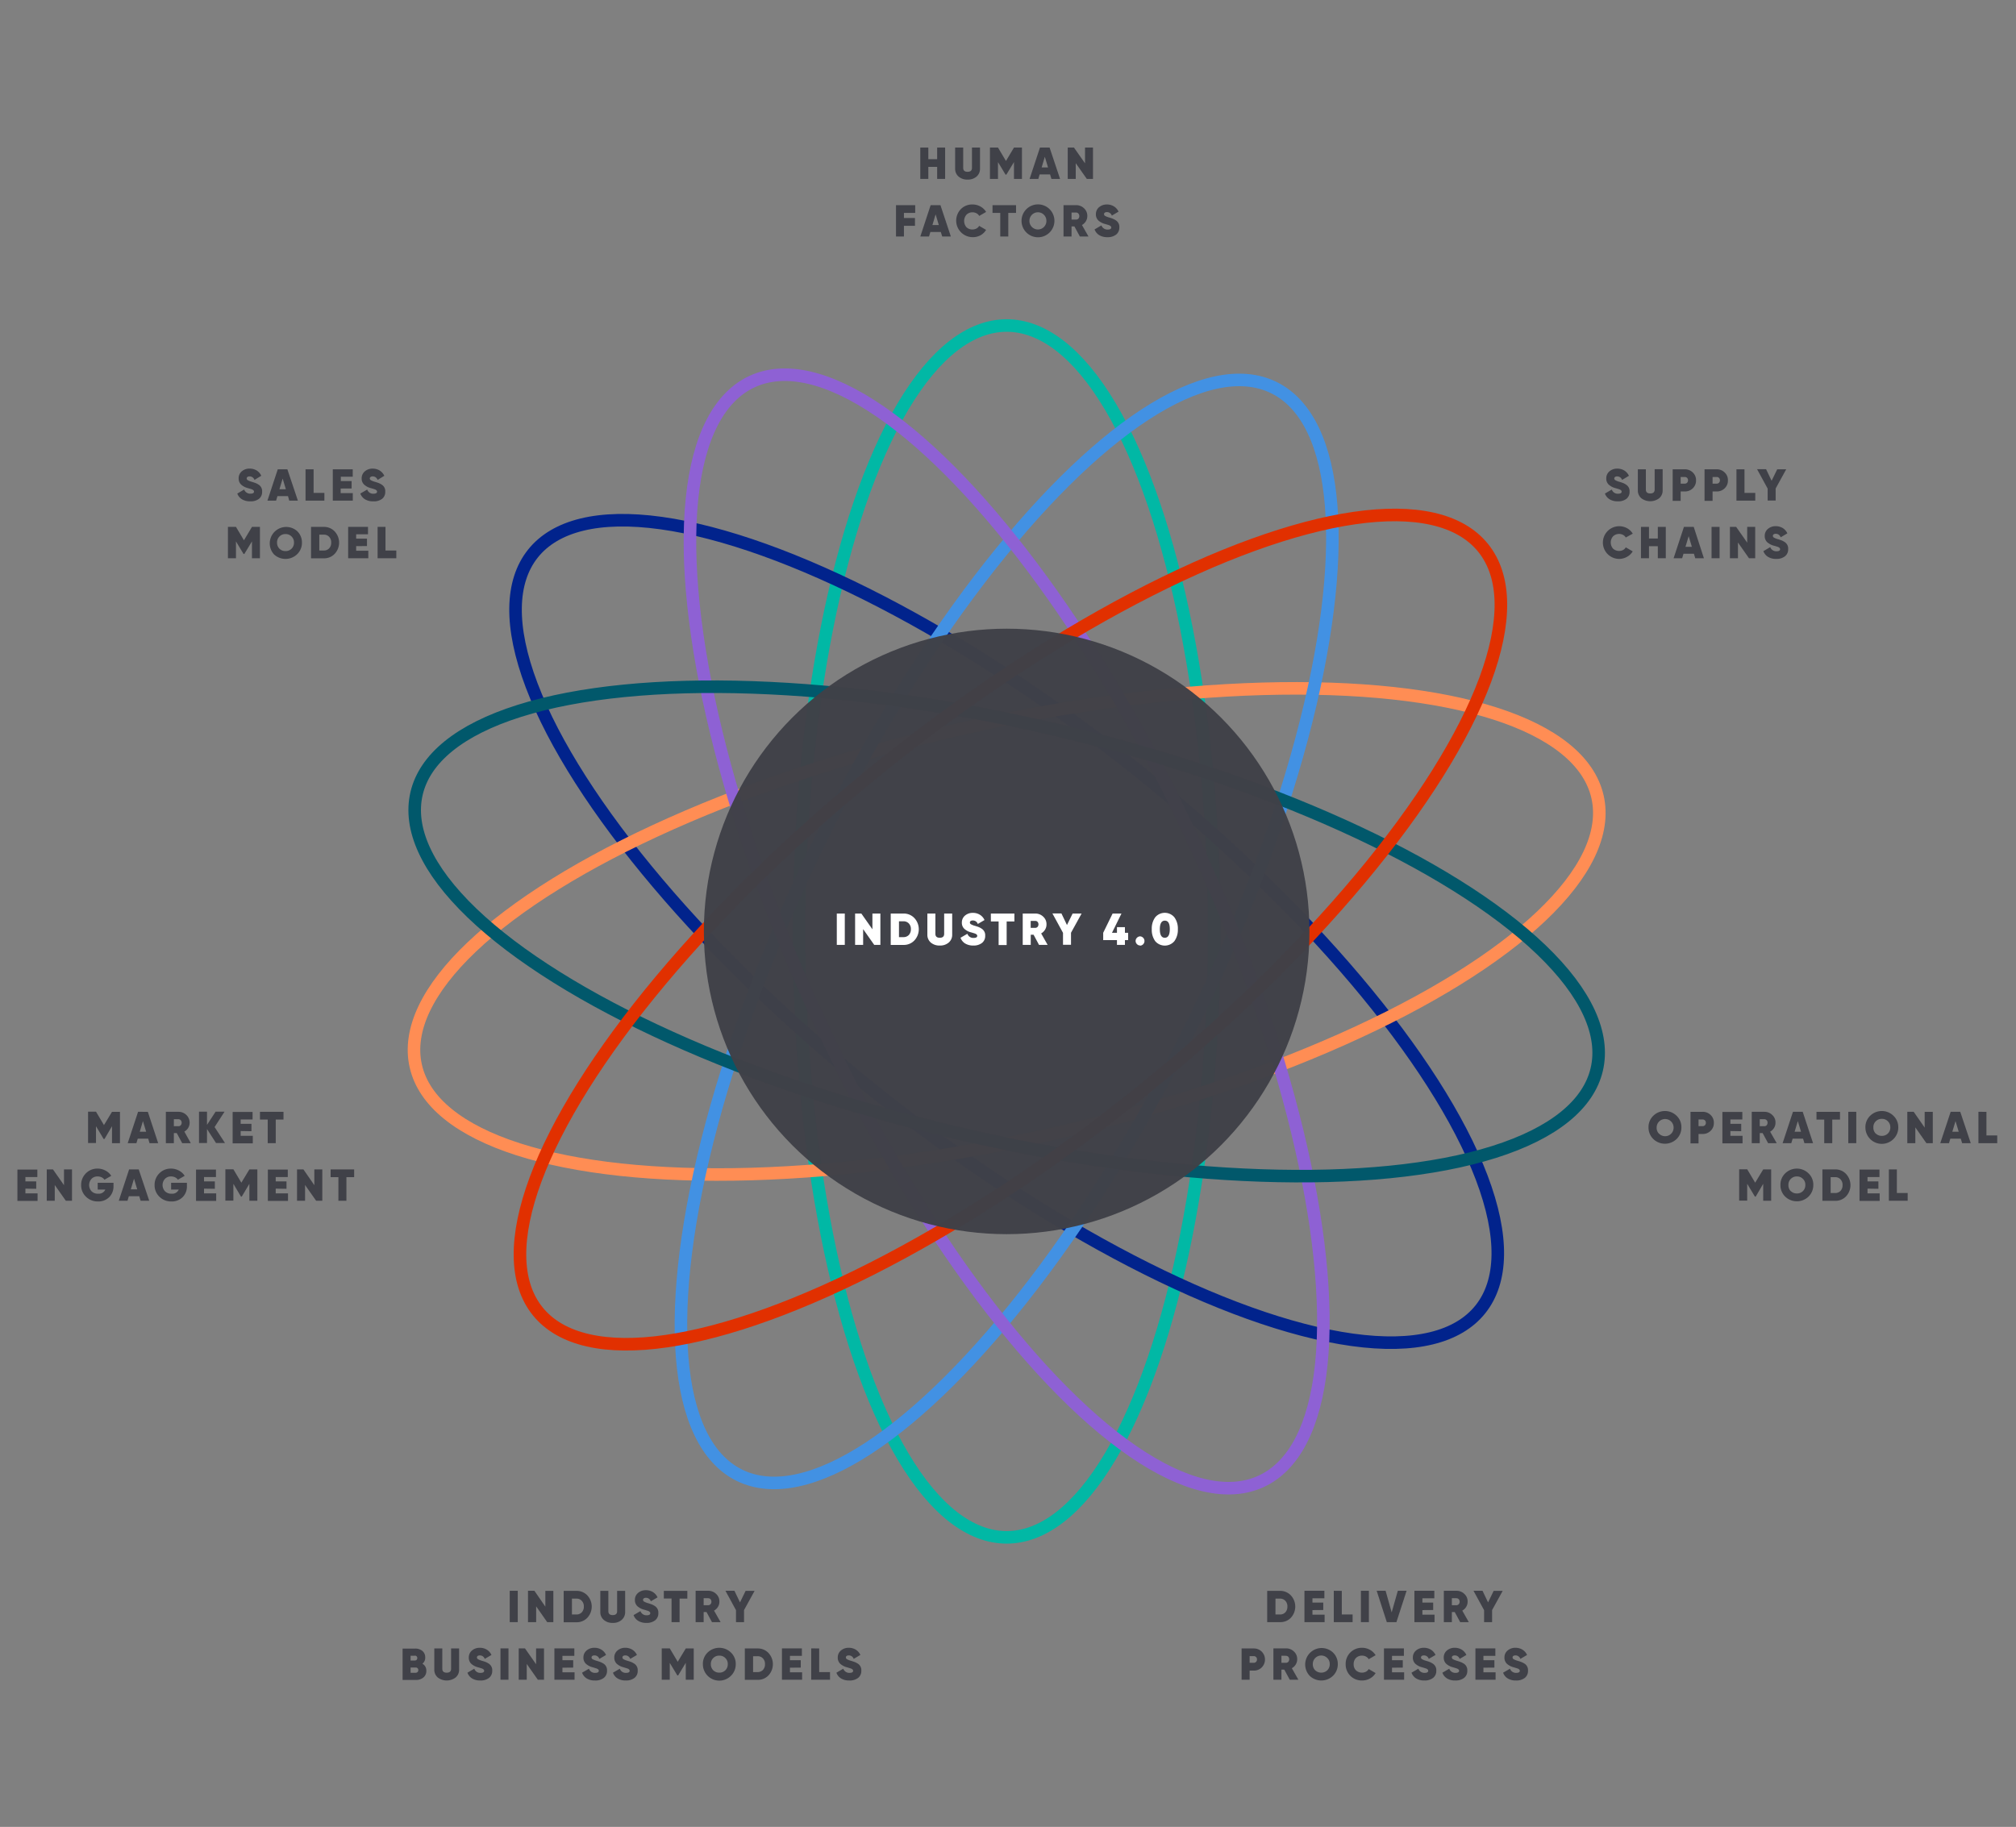 <svg xmlns="http://www.w3.org/2000/svg" viewBox="0 0 630 571"><rect x="0" y="0" width="630" height="571" fill="#808080" stroke="none"/><defs><style>.cls-1{isolation:isolate;}.cls-11,.cls-2{fill:#404148;}.cls-3{mix-blend-mode:soft-light;}.cls-10,.cls-4,.cls-5,.cls-6,.cls-7,.cls-8,.cls-9{fill:none;stroke-miterlimit:10;stroke-width:3.92px;}.cls-4{stroke:#01b8a5;}.cls-5{stroke:#01238c;}.cls-6{stroke:#ff8d54;}.cls-7{stroke:#4291e3;}.cls-8{stroke:#8e61d4;}.cls-9{stroke:#01586b;}.cls-10{stroke:#e13000;}.cls-11{opacity:0.98;}.cls-12{fill:#fff;}</style></defs><g class="cls-1"><g id="Layer_1" data-name="Layer 1"><path class="cls-2" d="M292.86,49.75V46.12h2.49v9.8h-2.49V52.16H290.1v3.76h-2.51v-9.8h2.51v3.63Z"/><path class="cls-2" d="M298.48,52.7V46.12H301v6.35c0,.82.46,1.23,1.37,1.23s1.37-.41,1.37-1.23V46.12h2.51V52.7a3.16,3.16,0,0,1-1.09,2.5,4.09,4.09,0,0,1-2.79.93,4.13,4.13,0,0,1-2.8-.93A3.18,3.18,0,0,1,298.48,52.7Z"/><path class="cls-2" d="M316.87,46.12h2.49v9.8h-2.49V50.65l-2.38,3.93h-.26l-2.36-3.92v5.26h-2.51v-9.8h2.51l2.49,4.19Z"/><path class="cls-2" d="M331.27,55.92h-2.7l-.42-1.41h-3.26l-.42,1.41h-2.72l3.24-9.8H328ZM326.51,49l-1,3.34h2Z"/><path class="cls-2" d="M339.07,51.05V46.12h2.49v9.8h-1.93L336.17,51v4.92h-2.5v-9.8h1.94Z"/><path class="cls-2" d="M286,64.12v2.43h-3.52v1.59h3.45v2.43h-3.45v3.35H280v-9.8Z"/><path class="cls-2" d="M297.14,73.92h-2.7L294,72.51h-3.26l-.42,1.41h-2.72l3.23-9.8h3.06ZM292.38,67l-1,3.34h2Z"/><path class="cls-2" d="M303.92,74.13a5.17,5.17,0,0,1-3.67-8.75,4.91,4.91,0,0,1,3.67-1.47,5,5,0,0,1,2.46.63,4.7,4.7,0,0,1,1.78,1.7L306,67.49a2,2,0,0,0-.84-.82,2.52,2.52,0,0,0-1.23-.31,2.58,2.58,0,0,0-1.91.75A3,3,0,0,0,302,71a2.6,2.6,0,0,0,1.91.72,2.52,2.52,0,0,0,1.23-.3,2,2,0,0,0,.84-.83l2.17,1.26a4.59,4.59,0,0,1-1.77,1.7A5,5,0,0,1,303.92,74.13Z"/><path class="cls-2" d="M310.16,64.12h7.35v2.43h-2.42v7.37h-2.51V66.55h-2.42Z"/><path class="cls-2" d="M328,72.66A5.14,5.14,0,0,1,319.23,69,5.14,5.14,0,1,1,328,72.66Zm-5.53-1.72A2.65,2.65,0,0,0,327,69a2.65,2.65,0,1,0-5.3,0A2.6,2.6,0,0,0,322.48,70.94Z"/><path class="cls-2" d="M340.15,73.92h-2.69l-1.71-3.16h-.89v3.16h-2.51v-9.8h3.92a3.52,3.52,0,0,1,2.51,1,3.14,3.14,0,0,1,1,2.42,3,3,0,0,1-.45,1.61,3.22,3.22,0,0,1-1.22,1.18Zm-3.91-7.49h-1.38v2.2h1.38a1,1,0,0,0,.76-.29,1.25,1.25,0,0,0,0-1.6A1,1,0,0,0,336.24,66.43Z"/><path class="cls-2" d="M346.06,74.13a4.74,4.74,0,0,1-2.56-.64,3.51,3.51,0,0,1-1.45-1.79l2.14-1.25a2,2,0,0,0,1.94,1.3c.76,0,1.14-.21,1.14-.65,0-.28-.22-.52-.65-.7-.15-.06-.56-.19-1.24-.38a5,5,0,0,1-2.17-1.14,2.58,2.58,0,0,1-.74-1.93,2.78,2.78,0,0,1,1-2.2,3.68,3.68,0,0,1,2.43-.84,4.13,4.13,0,0,1,2.19.59,3.71,3.71,0,0,1,1.45,1.65l-2.1,1.24a1.57,1.57,0,0,0-1.52-1.1,1.07,1.07,0,0,0-.67.18.55.55,0,0,0-.24.47.65.65,0,0,0,.34.55,6.16,6.16,0,0,0,1.34.51,11.05,11.05,0,0,1,1.15.4,5.42,5.42,0,0,1,.95.53,2.37,2.37,0,0,1,1,2.14,2.71,2.71,0,0,1-1,2.25A4.22,4.22,0,0,1,346.06,74.13Z"/><path class="cls-2" d="M78.16,156.69a4.73,4.73,0,0,1-2.55-.64,3.46,3.46,0,0,1-1.45-1.79L76.3,153a2,2,0,0,0,1.93,1.3c.77,0,1.15-.21,1.15-.65,0-.28-.22-.52-.66-.7-.15-.06-.56-.19-1.23-.38a5,5,0,0,1-2.17-1.14,2.58,2.58,0,0,1-.74-1.93,2.77,2.77,0,0,1,1-2.2,3.63,3.63,0,0,1,2.43-.84,4.21,4.21,0,0,1,2.19.58,3.79,3.79,0,0,1,1.45,1.66L79.52,150a1.57,1.57,0,0,0-1.52-1.1,1.12,1.12,0,0,0-.68.18.57.57,0,0,0-.23.47.64.64,0,0,0,.34.54,5.4,5.4,0,0,0,1.34.52q.74.23,1.14.39a5.23,5.23,0,0,1,1,.54,2.37,2.37,0,0,1,1,2.14,2.71,2.71,0,0,1-1,2.25A4.27,4.27,0,0,1,78.16,156.69Z"/><path class="cls-2" d="M93.09,156.48h-2.7L90,155.07H86.7l-.42,1.41H83.57l3.23-9.8h3Zm-4.76-6.9-1,3.33h2Z"/><path class="cls-2" d="M98,146.68v7.38h3.37v2.42H95.48v-9.8Z"/><path class="cls-2" d="M106.46,152.69v1.44h3.79v2.35H104v-9.8h6.23V149h-3.72v1.36h3.37v2.31Z"/><path class="cls-2" d="M116.61,156.69a4.74,4.74,0,0,1-2.56-.64,3.51,3.51,0,0,1-1.45-1.79l2.15-1.25a1.93,1.93,0,0,0,1.93,1.3c.76,0,1.15-.21,1.15-.65,0-.28-.22-.52-.66-.7-.15-.06-.56-.19-1.23-.38a4.88,4.88,0,0,1-2.17-1.14,2.55,2.55,0,0,1-.75-1.93,2.8,2.8,0,0,1,1-2.2,3.64,3.64,0,0,1,2.44-.84,4.18,4.18,0,0,1,2.18.58,3.88,3.88,0,0,1,1.46,1.66L118,150a1.59,1.59,0,0,0-1.53-1.1,1.09,1.09,0,0,0-.67.18.55.55,0,0,0-.24.47.64.64,0,0,0,.34.54,5.57,5.57,0,0,0,1.34.52c.49.15.88.28,1.15.39a5.17,5.17,0,0,1,1,.54,2.37,2.37,0,0,1,1,2.14,2.71,2.71,0,0,1-1,2.25A4.22,4.22,0,0,1,116.61,156.69Z"/><path class="cls-2" d="M78.74,164.68h2.49v9.8H78.74v-5.27l-2.38,3.93h-.25l-2.37-3.92v5.26H71.23v-9.8h2.51l2.49,4.19Z"/><path class="cls-2" d="M92.86,173.22a5.25,5.25,0,0,1-7.29,0A5.14,5.14,0,0,1,92.86,166a4.87,4.87,0,0,1,1.5,3.62A4.94,4.94,0,0,1,92.86,173.22Zm-5.53-1.72a2.62,2.62,0,0,0,1.89.74,2.57,2.57,0,0,0,2.65-2.66,2.51,2.51,0,0,0-.76-1.9,2.57,2.57,0,0,0-1.89-.76,2.6,2.6,0,0,0-1.89.76,2.54,2.54,0,0,0-.75,1.9A2.6,2.6,0,0,0,87.33,171.5Z"/><path class="cls-2" d="M97.2,164.68h4a4.54,4.54,0,0,1,3.39,1.42,5.13,5.13,0,0,1,0,7,4.49,4.49,0,0,1-3.39,1.4h-4Zm2.58,7.38h1.41a2.22,2.22,0,0,0,1.67-.67,2.54,2.54,0,0,0,.64-1.81,2.45,2.45,0,0,0-.64-1.79,2.16,2.16,0,0,0-1.67-.68H99.78Z"/><path class="cls-2" d="M111.3,170.69v1.44h3.8v2.35h-6.3v-9.8H115V167H111.3v1.36h3.38v2.31Z"/><path class="cls-2" d="M120.47,164.68v7.38h3.38v2.42H118v-9.8Z"/><path class="cls-2" d="M505.54,156.69a4.69,4.69,0,0,1-2.55-.64,3.46,3.46,0,0,1-1.45-1.79l2.14-1.25a1.94,1.94,0,0,0,1.93,1.3c.77,0,1.15-.21,1.15-.65,0-.28-.22-.52-.66-.7-.15-.06-.56-.19-1.23-.38a4.94,4.94,0,0,1-2.17-1.14,2.54,2.54,0,0,1-.74-1.93,2.79,2.79,0,0,1,1-2.2,3.67,3.67,0,0,1,2.44-.84,4.15,4.15,0,0,1,2.18.58,3.81,3.81,0,0,1,1.46,1.66L506.9,150a1.59,1.59,0,0,0-1.53-1.1,1.09,1.09,0,0,0-.67.18.55.55,0,0,0-.24.47.65.65,0,0,0,.35.54,5.28,5.28,0,0,0,1.33.52c.5.15.88.28,1.15.39a4.86,4.86,0,0,1,.95.54,2.37,2.37,0,0,1,1,2.14,2.72,2.72,0,0,1-1,2.25A4.22,4.22,0,0,1,505.54,156.69Z"/><path class="cls-2" d="M511.83,153.26v-6.58h2.5V153q0,1.23,1.38,1.23c.91,0,1.37-.41,1.37-1.23v-6.35h2.5v6.58a3.16,3.16,0,0,1-1.09,2.5,4.65,4.65,0,0,1-5.58,0A3.18,3.18,0,0,1,511.83,153.26Z"/><path class="cls-2" d="M522.71,146.68h3.8a3.51,3.51,0,0,1,2.5,1,3.25,3.25,0,0,1,1,2.46,3.29,3.29,0,0,1-1,2.47,3.51,3.51,0,0,1-2.5,1h-1.3v2.94h-2.5Zm2.5,4.48h1.3a.94.94,0,0,0,.71-.29,1.13,1.13,0,0,0,0-1.51,1,1,0,0,0-.71-.28h-1.3Z"/><path class="cls-2" d="M532.67,146.68h3.81a3.47,3.47,0,0,1,2.49,1,3.22,3.22,0,0,1,1,2.46,3.26,3.26,0,0,1-1,2.47,3.47,3.47,0,0,1-2.49,1h-1.3v2.94h-2.51Zm2.51,4.48h1.3a.94.94,0,0,0,.71-.29,1.13,1.13,0,0,0,0-1.51,1,1,0,0,0-.71-.28h-1.3Z"/><path class="cls-2" d="M545.15,146.68v7.38h3.37v2.42h-5.88v-9.8Z"/><path class="cls-2" d="M555.38,146.68h2.81l-3.3,6v3.76h-2.5v-3.73l-3.31-6.07h2.82l1.73,3.63Z"/><path class="cls-2" d="M506,174.69a5.11,5.11,0,1,1,2.47-9.59,4.74,4.74,0,0,1,1.77,1.7L508.05,168a2,2,0,0,0-.83-.81,2.72,2.72,0,0,0-3.14.44,2.93,2.93,0,0,0,0,3.85,2.81,2.81,0,0,0,3.14.42,2,2,0,0,0,.83-.83l2.17,1.26a4.59,4.59,0,0,1-1.77,1.7A5,5,0,0,1,506,174.69Z"/><path class="cls-2" d="M518.07,168.31v-3.63h2.49v9.8h-2.49v-3.76h-2.76v3.76H512.8v-9.8h2.51v3.63Z"/><path class="cls-2" d="M532.47,174.48h-2.7l-.42-1.41h-3.26l-.42,1.41H523l3.23-9.8h3.06Zm-4.76-6.9-1,3.33h2Z"/><path class="cls-2" d="M534.86,174.48v-9.8h2.51v9.8Z"/><path class="cls-2" d="M546,169.61v-4.93h2.5v9.8h-1.94l-3.45-4.92v4.92h-2.51v-9.8h1.95Z"/><path class="cls-2" d="M555.07,174.69a4.74,4.74,0,0,1-2.56-.64,3.46,3.46,0,0,1-1.45-1.79L553.2,171a2,2,0,0,0,1.94,1.3c.76,0,1.14-.21,1.14-.65,0-.28-.22-.52-.65-.7-.15-.06-.56-.19-1.24-.38a5,5,0,0,1-2.17-1.14,2.58,2.58,0,0,1-.74-1.93,2.77,2.77,0,0,1,1-2.2,3.63,3.63,0,0,1,2.43-.84,4.21,4.21,0,0,1,2.19.58,3.79,3.79,0,0,1,1.45,1.66l-2.1,1.24a1.57,1.57,0,0,0-1.52-1.1,1.07,1.07,0,0,0-.67.18.55.55,0,0,0-.24.47.64.64,0,0,0,.34.54,5.57,5.57,0,0,0,1.34.52c.49.15.88.28,1.15.39a5.52,5.52,0,0,1,.95.54,2.37,2.37,0,0,1,1,2.14,2.71,2.71,0,0,1-1,2.25A4.22,4.22,0,0,1,555.07,174.69Z"/><path class="cls-2" d="M159.29,507v-9.8h2.51V507Z"/><path class="cls-2" d="M170.42,502.16v-4.93h2.5V507H171l-3.45-4.93V507H165v-9.8H167Z"/><path class="cls-2" d="M176.15,497.23h4a4.56,4.56,0,0,1,3.39,1.41,5.14,5.14,0,0,1,0,7,4.56,4.56,0,0,1-3.39,1.4h-4Zm2.58,7.38h1.41a2.24,2.24,0,0,0,1.66-.67,2.54,2.54,0,0,0,.65-1.81,2.44,2.44,0,0,0-.65-1.79,2.15,2.15,0,0,0-1.66-.69h-1.41Z"/><path class="cls-2" d="M187.6,503.81v-6.58h2.51v6.34c0,.82.45,1.23,1.37,1.23s1.37-.41,1.37-1.23v-6.34h2.51v6.58a3.16,3.16,0,0,1-1.09,2.49,4,4,0,0,1-2.79.94,4.09,4.09,0,0,1-2.8-.94A3.15,3.15,0,0,1,187.6,503.81Z"/><path class="cls-2" d="M202,507.24a4.74,4.74,0,0,1-2.56-.64,3.44,3.44,0,0,1-1.45-1.8l2.14-1.24a2,2,0,0,0,1.94,1.3q1.14,0,1.14-.66c0-.28-.22-.51-.65-.7l-1.24-.38a5,5,0,0,1-2.17-1.13,2.61,2.61,0,0,1-.74-1.93,2.76,2.76,0,0,1,1-2.2,3.63,3.63,0,0,1,2.43-.84,4.12,4.12,0,0,1,2.19.58,3.74,3.74,0,0,1,1.45,1.66l-2.1,1.23a1.56,1.56,0,0,0-1.52-1.09,1.14,1.14,0,0,0-.67.17.57.57,0,0,0-.24.47.64.64,0,0,0,.34.55,5.84,5.84,0,0,0,1.34.52c.49.15.87.28,1.15.39a6.16,6.16,0,0,1,.95.53,2.38,2.38,0,0,1,1,2.14,2.72,2.72,0,0,1-1,2.26A4.22,4.22,0,0,1,202,507.24Z"/><path class="cls-2" d="M207.44,497.23h7.35v2.42h-2.42V507h-2.51v-7.38h-2.42Z"/><path class="cls-2" d="M225.18,507h-2.69l-1.71-3.16h-.89V507h-2.51v-9.8h3.92a3.48,3.48,0,0,1,2.51,1,3.13,3.13,0,0,1,1,2.42,3.06,3.06,0,0,1-.45,1.61,3.34,3.34,0,0,1-1.22,1.17Zm-3.91-7.49h-1.38v2.2h1.38a1,1,0,0,0,.76-.3,1.23,1.23,0,0,0,0-1.59A1,1,0,0,0,221.27,499.54Z"/><path class="cls-2" d="M233,497.23h2.81l-3.3,6V507H230v-3.74l-3.3-6.06h2.81l1.74,3.63Z"/><path class="cls-2" d="M132,520a2.4,2.4,0,0,1,1.23,2.2,2.62,2.62,0,0,1-.9,2.09,3.54,3.54,0,0,1-2.39.78h-4.13v-9.8h3.86A3.5,3.5,0,0,1,132,516a2.56,2.56,0,0,1,.88,2A2.34,2.34,0,0,1,132,520Zm-2.4-2.49h-1.29V519h1.29a.85.85,0,0,0,.58-.2.84.84,0,0,0,0-1.13A.81.81,0,0,0,129.57,517.47Zm-1.29,5.32h1.56a.85.85,0,0,0,.61-.23.8.8,0,0,0,.24-.6.78.78,0,0,0-.24-.6.85.85,0,0,0-.61-.22h-1.56Z"/><path class="cls-2" d="M135.72,521.81v-6.58h2.5v6.34q0,1.23,1.38,1.23c.91,0,1.37-.41,1.37-1.23v-6.34h2.5v6.58a3.12,3.12,0,0,1-1.09,2.49,4.61,4.61,0,0,1-5.58,0A3.15,3.15,0,0,1,135.72,521.81Z"/><path class="cls-2" d="M150.08,525.24a4.69,4.69,0,0,1-2.55-.64,3.44,3.44,0,0,1-1.45-1.8l2.14-1.24a1.94,1.94,0,0,0,1.93,1.3c.77,0,1.15-.22,1.15-.66,0-.28-.22-.51-.66-.7l-1.23-.38a4.93,4.93,0,0,1-2.17-1.13,2.57,2.57,0,0,1-.74-1.93,2.78,2.78,0,0,1,1-2.2,3.67,3.67,0,0,1,2.44-.84,4.06,4.06,0,0,1,2.18.58,3.76,3.76,0,0,1,1.46,1.66l-2.1,1.23a1.58,1.58,0,0,0-1.53-1.09,1.16,1.16,0,0,0-.67.17.57.57,0,0,0-.24.47.65.65,0,0,0,.35.55,5.7,5.7,0,0,0,1.33.52c.5.15.88.28,1.15.39a5.36,5.36,0,0,1,.95.53,2.38,2.38,0,0,1,1,2.14,2.73,2.73,0,0,1-1,2.26A4.22,4.22,0,0,1,150.08,525.24Z"/><path class="cls-2" d="M156.4,525v-9.8h2.5V525Z"/><path class="cls-2" d="M167.53,520.16v-4.93H170V525h-1.93l-3.46-4.93V525h-2.51v-9.8h1.95Z"/><path class="cls-2" d="M175.76,521.24v1.44h3.79V525h-6.3v-9.8h6.23v2.34h-3.72v1.36h3.37v2.31Z"/><path class="cls-2" d="M185.91,525.24a4.74,4.74,0,0,1-2.56-.64,3.49,3.49,0,0,1-1.45-1.8l2.15-1.24a1.93,1.93,0,0,0,1.93,1.3c.76,0,1.15-.22,1.15-.66,0-.28-.22-.51-.66-.7l-1.23-.38a4.87,4.87,0,0,1-2.17-1.13,2.58,2.58,0,0,1-.75-1.93,2.79,2.79,0,0,1,1-2.2,3.64,3.64,0,0,1,2.44-.84,4.09,4.09,0,0,1,2.18.58,3.74,3.74,0,0,1,1.45,1.66l-2.09,1.23a1.58,1.58,0,0,0-1.53-1.09,1.16,1.16,0,0,0-.67.17.57.57,0,0,0-.24.47.64.64,0,0,0,.34.55,6,6,0,0,0,1.34.52c.49.15.88.28,1.15.39a5.73,5.73,0,0,1,1,.53,2.38,2.38,0,0,1,1,2.14,2.72,2.72,0,0,1-1,2.26A4.22,4.22,0,0,1,185.91,525.24Z"/><path class="cls-2" d="M195.55,525.24a4.71,4.71,0,0,1-2.55-.64,3.44,3.44,0,0,1-1.45-1.8l2.14-1.24a1.94,1.94,0,0,0,1.93,1.3c.77,0,1.15-.22,1.15-.66,0-.28-.22-.51-.66-.7l-1.23-.38a5,5,0,0,1-2.17-1.13,2.61,2.61,0,0,1-.74-1.93,2.76,2.76,0,0,1,1-2.2,3.63,3.63,0,0,1,2.43-.84,4.06,4.06,0,0,1,2.18.58,3.76,3.76,0,0,1,1.46,1.66l-2.1,1.23a1.58,1.58,0,0,0-1.53-1.09,1.18,1.18,0,0,0-.67.17.56.56,0,0,0-.23.47.64.64,0,0,0,.34.55,5.9,5.9,0,0,0,1.33.52c.5.15.88.28,1.15.39a5.36,5.36,0,0,1,.95.53,2.36,2.36,0,0,1,1,2.14,2.7,2.7,0,0,1-1,2.26A4.22,4.22,0,0,1,195.55,525.24Z"/><path class="cls-2" d="M214.3,515.23h2.49V525H214.3v-5.28l-2.38,3.94h-.25l-2.37-3.92V525h-2.51v-9.8h2.51l2.49,4.19Z"/><path class="cls-2" d="M228.42,523.77a5.13,5.13,0,0,1-8.77-3.64,4.9,4.9,0,0,1,1.48-3.63,5.23,5.23,0,0,1,7.29,0,4.88,4.88,0,0,1,1.5,3.63A5,5,0,0,1,228.42,523.77Zm-5.53-1.72a2.66,2.66,0,0,0,1.89.74,2.63,2.63,0,0,0,1.89-.74,2.6,2.6,0,0,0,.76-1.92,2.49,2.49,0,0,0-.76-1.9,2.53,2.53,0,0,0-1.89-.76,2.56,2.56,0,0,0-1.89.76,2.52,2.52,0,0,0-.75,1.9A2.63,2.63,0,0,0,222.89,522.05Z"/><path class="cls-2" d="M232.76,515.23h4a4.53,4.53,0,0,1,3.39,1.41,5.14,5.14,0,0,1,0,7,4.52,4.52,0,0,1-3.39,1.4h-4Zm2.58,7.38h1.41a2.26,2.26,0,0,0,1.67-.67,2.54,2.54,0,0,0,.64-1.81,2.44,2.44,0,0,0-.64-1.79,2.17,2.17,0,0,0-1.67-.69h-1.41Z"/><path class="cls-2" d="M246.86,521.24v1.44h3.8V525h-6.3v-9.8h6.23v2.34h-3.73v1.36h3.38v2.31Z"/><path class="cls-2" d="M256,515.23v7.38h3.38V525h-5.88v-9.8Z"/><path class="cls-2" d="M265.38,525.24a4.73,4.73,0,0,1-2.55-.64,3.44,3.44,0,0,1-1.45-1.8l2.14-1.24a2,2,0,0,0,1.93,1.3c.77,0,1.15-.22,1.15-.66,0-.28-.22-.51-.66-.7l-1.23-.38a5,5,0,0,1-2.17-1.13,2.61,2.61,0,0,1-.74-1.93,2.76,2.76,0,0,1,1-2.2,3.63,3.63,0,0,1,2.43-.84,4.12,4.12,0,0,1,2.19.58,3.74,3.74,0,0,1,1.45,1.66l-2.1,1.23a1.56,1.56,0,0,0-1.52-1.09,1.2,1.2,0,0,0-.68.17.58.58,0,0,0-.23.47.64.64,0,0,0,.34.55,5.84,5.84,0,0,0,1.34.52q.74.23,1.14.39a5.8,5.8,0,0,1,1,.53,2.38,2.38,0,0,1,1,2.14,2.72,2.72,0,0,1-1,2.26A4.27,4.27,0,0,1,265.38,525.24Z"/><path class="cls-2" d="M396,497.23h4a4.53,4.53,0,0,1,3.39,1.41,5.14,5.14,0,0,1,0,7A4.52,4.52,0,0,1,400,507h-4Zm2.58,7.38H400a2.26,2.26,0,0,0,1.67-.67,2.54,2.54,0,0,0,.64-1.81,2.44,2.44,0,0,0-.64-1.79,2.17,2.17,0,0,0-1.67-.69h-1.41Z"/><path class="cls-2" d="M410.14,503.24v1.44h3.8V507h-6.3v-9.8h6.23v2.34h-3.73v1.36h3.38v2.31Z"/><path class="cls-2" d="M419.31,497.23v7.38h3.38V507h-5.88v-9.8Z"/><path class="cls-2" d="M425.28,507v-9.8h2.5V507Z"/><path class="cls-2" d="M436.38,507h-3l-3.17-9.8H433l1.9,6.75,1.92-6.75h2.74Z"/><path class="cls-2" d="M444.5,503.24v1.44h3.79V507H442v-9.8h6.23v2.34H444.5v1.36h3.37v2.31Z"/><path class="cls-2" d="M459,507h-2.69l-1.71-3.16h-.89V507h-2.51v-9.8h3.92a3.46,3.46,0,0,1,2.51,1,3.13,3.13,0,0,1,1,2.42,3.06,3.06,0,0,1-.45,1.61,3.27,3.27,0,0,1-1.22,1.17Zm-3.91-7.49h-1.38v2.2h1.38a1,1,0,0,0,.76-.3,1.23,1.23,0,0,0,0-1.59A1,1,0,0,0,455.05,499.54Z"/><path class="cls-2" d="M466.77,497.23h2.82l-3.31,6V507h-2.5v-3.74l-3.31-6.06h2.82l1.73,3.63Z"/><path class="cls-2" d="M388,515.23h3.81a3.43,3.43,0,0,1,2.49,1,3.5,3.5,0,0,1,0,4.92,3.43,3.43,0,0,1-2.49,1h-1.3V525H388Zm2.51,4.48h1.3a1,1,0,0,0,.71-.29,1.06,1.06,0,0,0,.29-.76,1,1,0,0,0-.29-.75,1,1,0,0,0-.71-.29h-1.3Z"/><path class="cls-2" d="M405.74,525h-2.69l-1.71-3.16h-.89V525h-2.51v-9.8h3.92a3.46,3.46,0,0,1,2.51,1,3.13,3.13,0,0,1,1,2.42,3.06,3.06,0,0,1-.45,1.61,3.27,3.27,0,0,1-1.22,1.17Zm-3.91-7.49h-1.38v2.2h1.38a1,1,0,0,0,.76-.3,1.23,1.23,0,0,0,0-1.59A1,1,0,0,0,401.83,517.54Z"/><path class="cls-2" d="M416.56,523.77a5.25,5.25,0,0,1-7.29,0,5.15,5.15,0,0,1,7.29-7.27,4.88,4.88,0,0,1,1.5,3.63A5,5,0,0,1,416.56,523.77ZM411,522.05a2.78,2.78,0,0,0,3.78,0,2.6,2.6,0,0,0,.76-1.92,2.49,2.49,0,0,0-.76-1.9,2.64,2.64,0,0,0-4.53,1.9A2.63,2.63,0,0,0,411,522.05Z"/><path class="cls-2" d="M425.63,525.24a5,5,0,0,1-5.11-5.11,5,5,0,0,1,5.11-5.11,5,5,0,0,1,2.47.63,4.74,4.74,0,0,1,1.78,1.69l-2.17,1.25a2,2,0,0,0-.84-.82,2.56,2.56,0,0,0-1.24-.3,2.59,2.59,0,0,0-1.9.74,2.65,2.65,0,0,0-.71,1.92,2.61,2.61,0,0,0,.71,1.93,2.79,2.79,0,0,0,3.14.43,2,2,0,0,0,.84-.83l2.17,1.26a4.7,4.7,0,0,1-1.78,1.7A5.06,5.06,0,0,1,425.63,525.24Z"/><path class="cls-2" d="M435,521.24v1.44h3.79V525h-6.3v-9.8h6.23v2.34H435v1.36h3.37v2.31Z"/><path class="cls-2" d="M445.11,525.24a4.74,4.74,0,0,1-2.56-.64,3.49,3.49,0,0,1-1.45-1.8l2.14-1.24a2,2,0,0,0,1.94,1.3q1.14,0,1.14-.66c0-.28-.21-.51-.65-.7l-1.23-.38a4.87,4.87,0,0,1-2.17-1.13,2.58,2.58,0,0,1-.75-1.93,2.79,2.79,0,0,1,1-2.2,3.64,3.64,0,0,1,2.44-.84,4.09,4.09,0,0,1,2.18.58,3.82,3.82,0,0,1,1.46,1.66l-2.11,1.23a1.56,1.56,0,0,0-1.52-1.09,1.16,1.16,0,0,0-.67.17.57.57,0,0,0-.24.47.64.64,0,0,0,.34.55,6,6,0,0,0,1.34.52c.49.15.88.28,1.15.39a6.16,6.16,0,0,1,.95.53,2.38,2.38,0,0,1,1,2.14,2.72,2.72,0,0,1-1,2.26A4.22,4.22,0,0,1,445.11,525.24Z"/><path class="cls-2" d="M454.75,525.24a4.71,4.71,0,0,1-2.55-.64,3.44,3.44,0,0,1-1.45-1.8l2.14-1.24a2,2,0,0,0,1.93,1.3c.77,0,1.15-.22,1.15-.66,0-.28-.22-.51-.66-.7l-1.23-.38a5,5,0,0,1-2.17-1.13,2.61,2.61,0,0,1-.74-1.93,2.76,2.76,0,0,1,1-2.2,3.63,3.63,0,0,1,2.43-.84,4.12,4.12,0,0,1,2.19.58,3.74,3.74,0,0,1,1.45,1.66l-2.1,1.23a1.57,1.57,0,0,0-1.52-1.09,1.2,1.2,0,0,0-.68.17.56.56,0,0,0-.23.47.64.64,0,0,0,.34.55,5.84,5.84,0,0,0,1.34.52q.74.23,1.14.39a5.8,5.8,0,0,1,1,.53,2.38,2.38,0,0,1,1,2.14,2.72,2.72,0,0,1-1,2.26A4.27,4.27,0,0,1,454.75,525.24Z"/><path class="cls-2" d="M463.57,521.24v1.44h3.8V525h-6.3v-9.8h6.23v2.34h-3.73v1.36H467v2.31Z"/><path class="cls-2" d="M473.72,525.24a4.71,4.71,0,0,1-2.55-.64,3.44,3.44,0,0,1-1.45-1.8l2.14-1.24a2,2,0,0,0,1.93,1.3c.77,0,1.15-.22,1.15-.66,0-.28-.22-.51-.66-.7l-1.23-.38a5,5,0,0,1-2.17-1.13,2.61,2.61,0,0,1-.74-1.93,2.76,2.76,0,0,1,1-2.2,3.63,3.63,0,0,1,2.43-.84,4.12,4.12,0,0,1,2.19.58,3.74,3.74,0,0,1,1.45,1.66l-2.1,1.23a1.57,1.57,0,0,0-1.52-1.09,1.2,1.2,0,0,0-.68.17.56.56,0,0,0-.23.47.64.64,0,0,0,.34.55,5.9,5.9,0,0,0,1.33.52c.5.15.88.28,1.15.39a5.8,5.8,0,0,1,1,.53,2.38,2.38,0,0,1,1,2.14,2.72,2.72,0,0,1-1,2.26A4.27,4.27,0,0,1,473.72,525.24Z"/><path class="cls-2" d="M523.94,356a5.25,5.25,0,0,1-7.29,0,5,5,0,0,1-1.49-3.64,4.89,4.89,0,0,1,1.49-3.62,5.2,5.2,0,0,1,7.29,0,4.86,4.86,0,0,1,1.5,3.62A5,5,0,0,1,523.94,356Zm-5.53-1.72A2.65,2.65,0,0,0,523,352.4a2.65,2.65,0,1,0-5.3,0A2.61,2.61,0,0,0,518.41,354.32Z"/><path class="cls-2" d="M528.28,347.5h3.81a3.43,3.43,0,0,1,2.49,1,3.26,3.26,0,0,1,1,2.46,3.29,3.29,0,0,1-1,2.47,3.47,3.47,0,0,1-2.49,1h-1.3v2.94h-2.51Zm2.51,4.48h1.3a1,1,0,0,0,.71-.29,1.05,1.05,0,0,0,.28-.76,1,1,0,0,0-.28-.75,1,1,0,0,0-.71-.28h-1.3Z"/><path class="cls-2" d="M540.75,353.51V355h3.8v2.35h-6.3v-9.8h6.23v2.34h-3.73v1.36h3.38v2.31Z"/><path class="cls-2" d="M555.22,357.3h-2.69l-1.71-3.16h-.9v3.16h-2.5v-9.8h3.92a3.44,3.44,0,0,1,2.5,1,3.1,3.1,0,0,1,1,2.42,3,3,0,0,1-.45,1.61,3.37,3.37,0,0,1-1.22,1.18Zm-3.91-7.49h-1.39V352h1.39a1,1,0,0,0,.76-.29,1.16,1.16,0,0,0,.29-.8,1.12,1.12,0,0,0-.29-.8A1,1,0,0,0,551.31,349.81Z"/><path class="cls-2" d="M566.58,357.3h-2.7l-.42-1.41H560.2l-.42,1.41h-2.71l3.23-9.8h3.05Zm-4.76-6.9-1,3.33h2Z"/><path class="cls-2" d="M567.65,347.5H575v2.42h-2.42v7.38h-2.51v-7.38h-2.42Z"/><path class="cls-2" d="M577.59,357.3v-9.8h2.5v9.8Z"/><path class="cls-2" d="M591.71,356a5.13,5.13,0,0,1-8.77-3.64,4.88,4.88,0,0,1,1.48-3.62,5.2,5.2,0,0,1,7.29,0,4.86,4.86,0,0,1,1.5,3.62A5,5,0,0,1,591.71,356Zm-5.53-1.72a2.66,2.66,0,0,0,1.89.74,2.63,2.63,0,0,0,1.89-.74,2.57,2.57,0,0,0,.76-1.92,2.49,2.49,0,0,0-.76-1.9,2.53,2.53,0,0,0-1.89-.76,2.56,2.56,0,0,0-1.89.76,2.52,2.52,0,0,0-.75,1.9A2.6,2.6,0,0,0,586.18,354.32Z"/><path class="cls-2" d="M601.46,352.43V347.5H604v9.8H602l-3.46-4.93v4.93h-2.51v-9.8h2Z"/><path class="cls-2" d="M615.86,357.3h-2.7l-.42-1.41h-3.26l-.42,1.41h-2.72l3.24-9.8h3Zm-4.76-6.9-1,3.33h2Z"/><path class="cls-2" d="M620.76,347.5v7.38h3.38v2.42h-5.88v-9.8Z"/><path class="cls-2" d="M551,365.5h2.49v9.8H551V370L548.66,374h-.25L546,370v5.26h-2.51v-9.8H546l2.49,4.19Z"/><path class="cls-2" d="M565.16,374a5.25,5.25,0,0,1-7.29,0,4.94,4.94,0,0,1-1.48-3.64,4.88,4.88,0,0,1,1.48-3.62,5.2,5.2,0,0,1,7.29,0,4.86,4.86,0,0,1,1.5,3.62A5,5,0,0,1,565.16,374Zm-5.53-1.72a2.66,2.66,0,0,0,1.89.74,2.63,2.63,0,0,0,1.89-.74,2.57,2.57,0,0,0,.76-1.92,2.49,2.49,0,0,0-.76-1.9,2.53,2.53,0,0,0-1.89-.76,2.56,2.56,0,0,0-1.89.76,2.52,2.52,0,0,0-.75,1.9A2.6,2.6,0,0,0,559.63,372.32Z"/><path class="cls-2" d="M569.5,365.5h4a4.5,4.5,0,0,1,3.39,1.42,5.13,5.13,0,0,1,0,7,4.52,4.52,0,0,1-3.39,1.4h-4Zm2.58,7.38h1.41a2.22,2.22,0,0,0,1.67-.67,2.54,2.54,0,0,0,.64-1.81,2.45,2.45,0,0,0-.64-1.79,2.19,2.19,0,0,0-1.67-.69h-1.41Z"/><path class="cls-2" d="M583.6,371.51V373h3.8v2.35h-6.3v-9.8h6.23v2.34H583.6v1.36H587v2.31Z"/><path class="cls-2" d="M592.77,365.5v7.38h3.38v2.42h-5.88v-9.8Z"/><path class="cls-2" d="M35,347.5h2.49v9.8H35V352L32.65,356h-.26L30,352v5.26H27.52v-9.8H30l2.49,4.19Z"/><path class="cls-2" d="M49.43,357.3h-2.7l-.42-1.41H43.05l-.42,1.41H39.91l3.24-9.8H46.2Zm-4.76-6.9-1,3.33h2Z"/><path class="cls-2" d="M59.62,357.3H56.94l-1.71-3.16h-.9v3.16h-2.5v-9.8h3.92a3.46,3.46,0,0,1,2.5,1,3.3,3.3,0,0,1,.58,4,3.37,3.37,0,0,1-1.22,1.18Zm-3.9-7.49H54.33V352h1.39a1,1,0,0,0,.75-.29,1.12,1.12,0,0,0,.3-.8,1.09,1.09,0,0,0-.3-.8A1,1,0,0,0,55.72,349.81Z"/><path class="cls-2" d="M67.06,352.26l3.25,5h-2.8l-2.82-4.38v4.38h-2.5v-9.8h2.5v4.12l2.68-4.12h2.8Z"/><path class="cls-2" d="M75.21,353.51V355H79v2.35H72.7v-9.8h6.23v2.34H75.21v1.36h3.37v2.31Z"/><path class="cls-2" d="M81.24,347.5h7.35v2.42H86.17v7.38H83.66v-7.38H81.24Z"/><path class="cls-2" d="M7.94,371.51V373h3.8v2.35H5.44v-9.8h6.23v2.34H7.94v1.36h3.38v2.31Z"/><path class="cls-2" d="M20,370.43V365.5H22.5v9.8H20.57l-3.46-4.93v4.93h-2.5v-9.8h1.94Z"/><path class="cls-2" d="M30.53,369.69h4.94v1a4.73,4.73,0,0,1-1.36,3.5,4.78,4.78,0,0,1-3.5,1.33A5.18,5.18,0,0,1,26.83,374a4.92,4.92,0,0,1-1.47-3.62,5,5,0,0,1,1.47-3.64,4.92,4.92,0,0,1,3.64-1.49,5.2,5.2,0,0,1,2.5.62,4.68,4.68,0,0,1,1.8,1.64l-2.13,1.21a2.13,2.13,0,0,0-.87-.74,2.82,2.82,0,0,0-1.27-.28,2.55,2.55,0,0,0-1.91.76,2.89,2.89,0,0,0,0,3.85,2.71,2.71,0,0,0,2.07.78,2.18,2.18,0,0,0,2.25-1.29H30.53Z"/><path class="cls-2" d="M46.64,375.3h-2.7l-.42-1.41H40.26l-.42,1.41H37.12l3.23-9.8h3Zm-4.76-6.9-1,3.33h2Z"/><path class="cls-2" d="M53.47,369.69h4.94v1a4.72,4.72,0,0,1-1.35,3.5,4.8,4.8,0,0,1-3.5,1.33A5.15,5.15,0,0,1,49.78,374a4.92,4.92,0,0,1-1.47-3.62,5,5,0,0,1,1.47-3.64,4.92,4.92,0,0,1,3.64-1.49,5.2,5.2,0,0,1,2.5.62,4.58,4.58,0,0,1,1.79,1.64l-2.12,1.21a2.13,2.13,0,0,0-.87-.74,2.83,2.83,0,0,0-1.28-.28,2.52,2.52,0,0,0-1.9.76,2.89,2.89,0,0,0,0,3.85,2.71,2.71,0,0,0,2.07.78,2.18,2.18,0,0,0,2.25-1.29H53.47Z"/><path class="cls-2" d="M63.76,371.51V373h3.8v2.35h-6.3v-9.8h6.23v2.34H63.76v1.36h3.38v2.31Z"/><path class="cls-2" d="M77.93,365.5h2.49v9.8H77.93V370L75.55,374H75.3L72.93,370v5.26h-2.5v-9.8h2.5l2.49,4.19Z"/><path class="cls-2" d="M86.16,371.51V373H90v2.35h-6.3v-9.8h6.23v2.34H86.16v1.36h3.37v2.31Z"/><path class="cls-2" d="M98.23,370.43V365.5h2.49v9.8H98.79l-3.46-4.93v4.93H92.82v-9.8h2Z"/><path class="cls-2" d="M103.32,365.5h7.35v2.42h-2.42v7.38h-2.5v-7.38h-2.43Z"/><g class="cls-3"><ellipse class="cls-4" cx="314.58" cy="291.12" rx="64.88" ry="189.38"/><ellipse class="cls-5" cx="314.58" cy="291.12" rx="64.88" ry="189.38" transform="translate(-109.17 355.5) rotate(-51.42)"/><ellipse class="cls-6" cx="314.58" cy="291.12" rx="189.38" ry="64.88" transform="translate(-56.83 77.19) rotate(-12.84)"/><ellipse class="cls-7" cx="314.58" cy="291.12" rx="189.38" ry="64.88" transform="translate(-85.41 445.13) rotate(-63.84)"/><ellipse class="cls-8" cx="314.58" cy="291.12" rx="64.88" ry="189.38" transform="translate(-93.19 159.09) rotate(-24.84)"/><ellipse class="cls-9" cx="314.58" cy="291.12" rx="64.88" ry="189.38" transform="translate(-40.51 531.16) rotate(-76.84)"/><ellipse class="cls-10" cx="314.58" cy="291.12" rx="189.38" ry="64.88" transform="matrix(0.78, -0.63, 0.63, 0.78, -113.02, 261.66)"/></g><circle class="cls-11" cx="314.58" cy="291.12" r="94.62"/><path class="cls-12" d="M261.5,295.32v-9.79H264v9.79Z"/><path class="cls-12" d="M272.63,290.45v-4.92h2.49v9.79h-1.93l-3.46-4.92v4.92h-2.51v-9.79h1.95Z"/><path class="cls-12" d="M278.35,285.53h4a4.53,4.53,0,0,1,3.39,1.41,5.13,5.13,0,0,1,0,7,4.52,4.52,0,0,1-3.39,1.4h-4Zm2.58,7.37h1.41a2.24,2.24,0,0,0,1.67-.67,2.54,2.54,0,0,0,.64-1.81,2.45,2.45,0,0,0-.64-1.79,2.22,2.22,0,0,0-1.67-.68h-1.41Z"/><path class="cls-12" d="M289.8,292.11v-6.58h2.51v6.34c0,.82.46,1.23,1.37,1.23s1.37-.41,1.37-1.23v-6.34h2.51v6.58a3.15,3.15,0,0,1-1.09,2.49,4.09,4.09,0,0,1-2.79.93,4.13,4.13,0,0,1-2.8-.93A3.18,3.18,0,0,1,289.8,292.11Z"/><path class="cls-12" d="M304.17,295.53a4.74,4.74,0,0,1-2.56-.64,3.51,3.51,0,0,1-1.45-1.79l2.15-1.25a1.93,1.93,0,0,0,1.93,1.3c.76,0,1.15-.21,1.15-.65,0-.28-.22-.52-.66-.7-.15-.06-.56-.19-1.23-.38a4.88,4.88,0,0,1-2.17-1.14,2.55,2.55,0,0,1-.75-1.93,2.8,2.8,0,0,1,1-2.2,3.65,3.65,0,0,1,2.44-.83,4.06,4.06,0,0,1,2.18.58,3.76,3.76,0,0,1,1.46,1.66l-2.1,1.23A1.58,1.58,0,0,0,304,287.7a1.09,1.09,0,0,0-.67.17.55.55,0,0,0-.24.47.63.63,0,0,0,.34.54,5.57,5.57,0,0,0,1.34.52c.49.15.88.28,1.15.39a5.82,5.82,0,0,1,.95.54,2.38,2.38,0,0,1,1,2.14,2.71,2.71,0,0,1-1,2.25A4.22,4.22,0,0,1,304.17,295.53Z"/><path class="cls-12" d="M309.64,285.53H317V288h-2.42v7.37h-2.51V288h-2.42Z"/><path class="cls-12" d="M327.38,295.32h-2.69L323,292.16h-.89v3.16h-2.51v-9.79h3.92a3.5,3.5,0,0,1,2.51,1,3.14,3.14,0,0,1,1,2.42,3,3,0,0,1-.45,1.61,3.22,3.22,0,0,1-1.22,1.18Zm-3.91-7.49h-1.38V290h1.38a1,1,0,0,0,.76-.29,1.25,1.25,0,0,0,0-1.6A1,1,0,0,0,323.47,287.83Z"/><path class="cls-12" d="M335.19,285.53H338l-3.31,6v3.76h-2.5v-3.73l-3.31-6.06h2.82l1.73,3.62Z"/><path class="cls-12" d="M351.54,291.54h1v2.29h-1v1.49h-2.49v-1.49h-4.3v-2.29l2.93-6h2.77l-2.95,6h1.55v-1.76h2.49Z"/><path class="cls-12" d="M356.35,295.52a1.41,1.41,0,0,1-1.05-.43,1.39,1.39,0,0,1-.42-1,1.37,1.37,0,0,1,.43-1,1.4,1.4,0,0,1,1-.43,1.46,1.46,0,0,1,0,2.91Z"/><path class="cls-12" d="M367,294.15a3.92,3.92,0,0,1-6,0,6,6,0,0,1-1.07-3.73,5.93,5.93,0,0,1,1.07-3.71,3.9,3.9,0,0,1,6,0,5.93,5.93,0,0,1,1.08,3.71A6,6,0,0,1,367,294.15Zm-3-6.4c-1,0-1.55.89-1.55,2.67s.52,2.68,1.55,2.68,1.56-.89,1.56-2.68S365.07,287.75,364,287.75Z"/></g></g></svg>